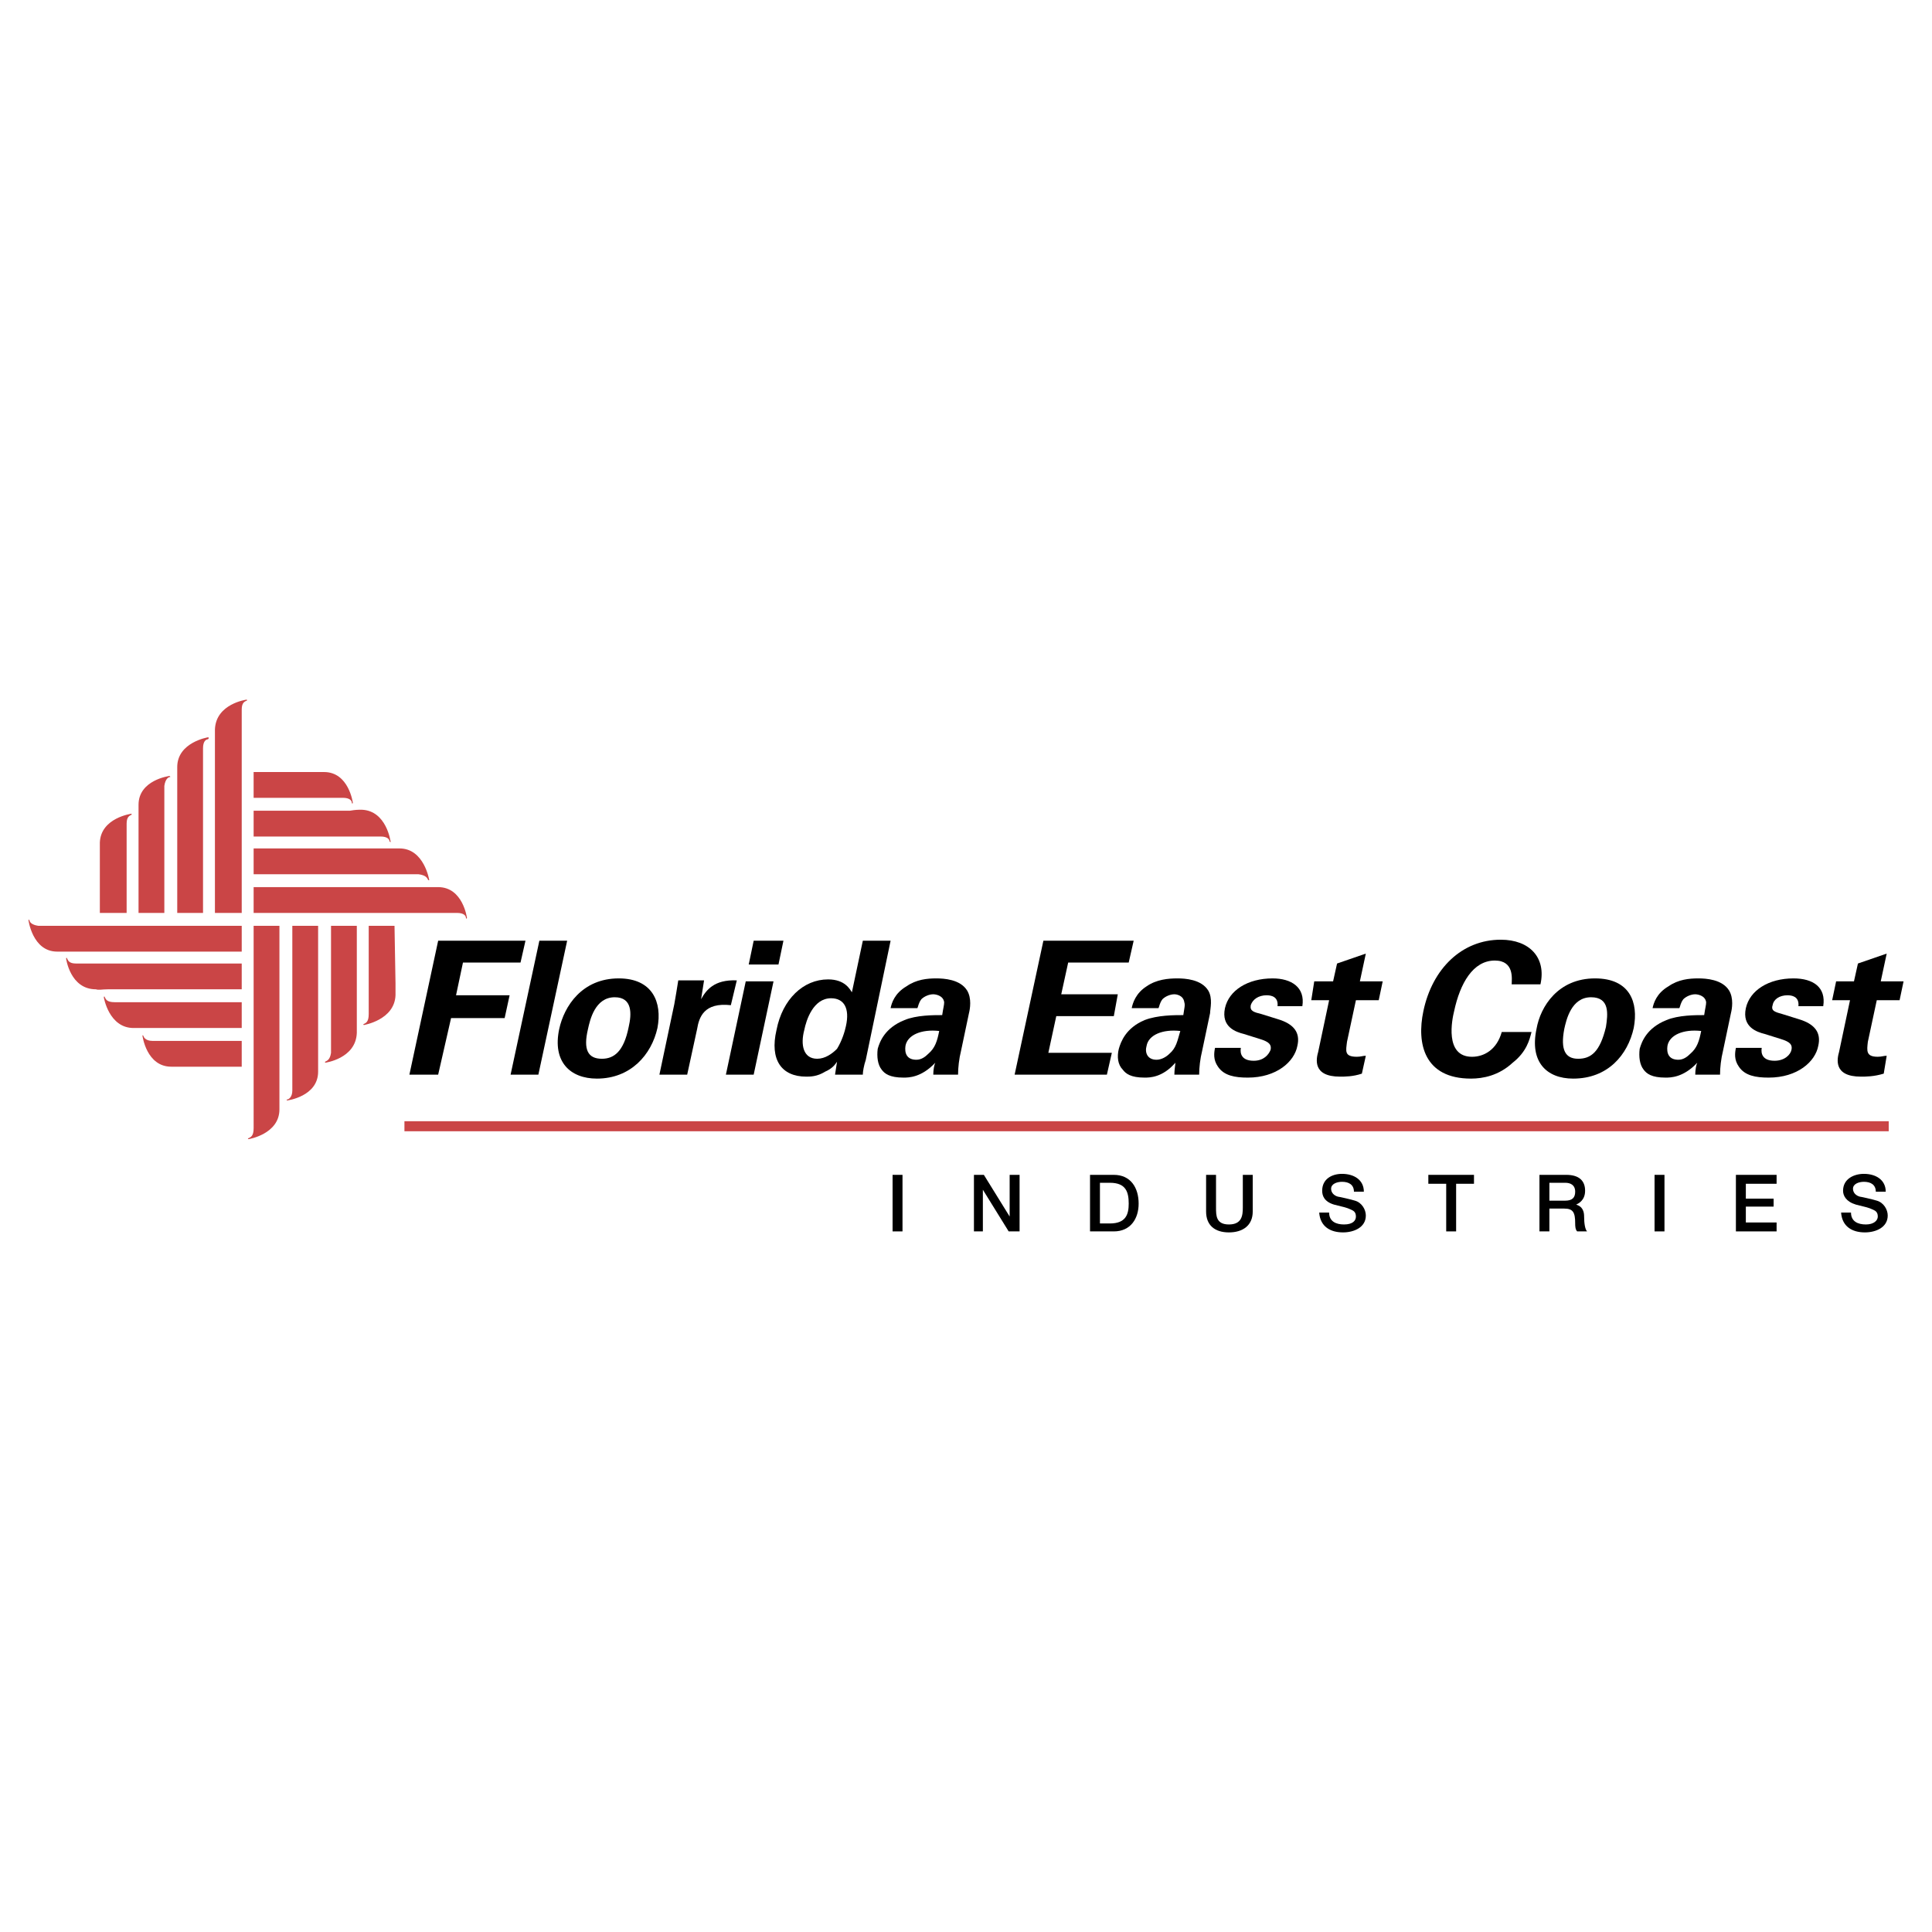 <?xml version="1.0" encoding="utf-8"?>
<!-- Generator: Adobe Illustrator 13.0.0, SVG Export Plug-In . SVG Version: 6.00 Build 14948)  -->
<!DOCTYPE svg PUBLIC "-//W3C//DTD SVG 1.0//EN" "http://www.w3.org/TR/2001/REC-SVG-20010904/DTD/svg10.dtd">
<svg version="1.0" id="Layer_1" xmlns="http://www.w3.org/2000/svg" xmlns:xlink="http://www.w3.org/1999/xlink" x="0px" y="0px"
	 width="192.756px" height="192.756px" viewBox="0 0 192.756 192.756" enable-background="new 0 0 192.756 192.756"
	 xml:space="preserve">
<g>
	<polygon fill-rule="evenodd" clip-rule="evenodd" fill="#FFFFFF" points="0,0 192.756,0 192.756,192.756 0,192.756 0,0 	"/>
	<path fill-rule="evenodd" clip-rule="evenodd" fill="#CA4546" d="M24.612,69.898c-0.198,0.099-0.495,0.198-0.495,0.891v20.292
		h-2.673V73.957c0-0.594,0-0.891,0-1.188c0.099-2.573,3.167-2.969,3.167-2.969S24.711,69.898,24.612,69.898L24.612,69.898z"/>
	<path fill-rule="evenodd" clip-rule="evenodd" fill="#CA4546" d="M20.751,73.759c-0.198,0-0.495,0.198-0.495,0.891v16.432h-2.573
		V77.719c0-0.594,0-0.792,0-1.188c0-2.475,3.068-2.97,3.068-2.97C20.851,73.561,20.851,73.66,20.751,73.759L20.751,73.759z"/>
	<path fill-rule="evenodd" clip-rule="evenodd" fill="#CA4546" d="M16.99,77.521c-0.198,0-0.495,0.198-0.594,0.891v12.67h-2.574
		V81.48c0-0.495,0-0.792,0-1.188c0-2.475,3.068-2.871,3.068-2.871C16.99,77.422,16.99,77.521,16.99,77.521L16.99,77.521z"/>
	<path fill-rule="evenodd" clip-rule="evenodd" fill="#CA4546" d="M13.129,81.282c-0.198,0.099-0.495,0.198-0.495,0.891v8.909H9.962
		v-5.84c0-0.495,0-0.792,0-1.188c0.099-2.475,3.167-2.871,3.167-2.871V81.282L13.129,81.282z"/>
	<path fill-rule="evenodd" clip-rule="evenodd" fill="#CA4546" d="M2.934,91.775c0,0.198,0.198,0.495,0.891,0.594h20.292v2.574
		H6.893c-0.495,0-0.792,0-1.188,0c-2.475,0-2.871-3.168-2.871-3.168S2.834,91.775,2.934,91.775L2.934,91.775z"/>
	<path fill-rule="evenodd" clip-rule="evenodd" fill="#CA4546" d="M6.695,95.635c0.099,0.198,0.198,0.495,0.891,0.495h16.531v2.573
		H10.754c-0.594,0-0.891,0.1-1.188,0c-2.574,0-2.97-3.068-2.97-3.068C6.596,95.537,6.695,95.537,6.695,95.635L6.695,95.635z"/>
	<path fill-rule="evenodd" clip-rule="evenodd" fill="#CA4546" d="M10.457,99.496c0.099,0.197,0.198,0.494,0.99,0.494h12.67v2.574
		h-9.602c-0.594,0-0.891,0-1.188,0c-2.475,0-2.97-3.068-2.97-3.068C10.358,99.396,10.457,99.396,10.457,99.496L10.457,99.496z"/>
	<path fill-rule="evenodd" clip-rule="evenodd" fill="#CA4546" d="M14.317,103.357c0,0.098,0.198,0.494,0.891,0.494h8.909v2.574
		h-5.84c-0.495,0-0.792,0-1.188,0c-2.475,0-2.871-3.068-2.871-3.068C14.218,103.258,14.218,103.258,14.317,103.357L14.317,103.357z"
		/>
	<path fill-rule="evenodd" clip-rule="evenodd" fill="#CA4546" d="M46.488,91.577c0-0.198-0.198-0.495-0.891-0.495H25.305v-2.574
		h17.224c0.495,0,0.792,0,1.188,0c2.475,0,2.871,3.068,2.871,3.068C46.587,91.676,46.488,91.676,46.488,91.577L46.488,91.577z"/>
	<path fill-rule="evenodd" clip-rule="evenodd" fill="#CA4546" d="M42.727,87.815c-0.099-0.198-0.198-0.495-0.99-0.594H25.305
		v-2.573h13.364c0.594,0,0.891,0,1.188,0c2.475,0,2.97,3.167,2.97,3.167H42.727L42.727,87.815z"/>
	<path fill-rule="evenodd" clip-rule="evenodd" fill="#CA4546" d="M38.866,83.955c0-0.198-0.198-0.495-0.891-0.495h-12.67v-2.574
		h9.602c0.594-0.099,0.792-0.099,1.188-0.099c2.475,0.099,2.871,3.168,2.871,3.168C39.064,83.955,38.965,84.054,38.866,83.955
		L38.866,83.955z"/>
	<path fill-rule="evenodd" clip-rule="evenodd" fill="#CA4546" d="M35.104,80.094c0-0.198-0.198-0.495-0.891-0.495h-8.909v-2.573
		h5.84c0.495,0,0.792,0,1.188,0c2.475,0,2.871,3.068,2.871,3.068C35.204,80.193,35.104,80.193,35.104,80.094L35.104,80.094z"/>
	<path fill-rule="evenodd" clip-rule="evenodd" fill="#CA4546" d="M24.81,113.553c0.198-0.1,0.495-0.199,0.495-0.99V92.369h2.574
		v17.125c0,0.594,0,0.891,0,1.188c0,2.475-3.068,2.969-3.068,2.969C24.711,113.65,24.711,113.553,24.81,113.553L24.81,113.553z"/>
	<path fill-rule="evenodd" clip-rule="evenodd" fill="#CA4546" d="M28.67,109.691c0.099,0,0.495-0.197,0.495-0.891V92.369h2.574
		v13.364c0,0.494,0,0.791,0,1.188c0,2.475-3.069,2.871-3.069,2.871C28.572,109.791,28.572,109.691,28.67,109.691L28.67,109.691z"/>
	<path fill-rule="evenodd" clip-rule="evenodd" fill="#CA4546" d="M32.432,105.93c0.198-0.098,0.495-0.197,0.594-0.891v-12.67H35.6
		v9.502c0,0.594,0,0.891,0,1.188c-0.099,2.574-3.167,2.971-3.167,2.971V105.93L32.432,105.93z"/>
	<path fill-rule="evenodd" clip-rule="evenodd" fill="#CA4546" d="M36.292,102.168c0.198-0.098,0.495-0.197,0.495-0.988v-8.811
		h2.574l0.099,5.741c0,0.594,0,0.893,0,1.189c-0.099,2.475-3.167,2.969-3.167,2.969S36.194,102.168,36.292,102.168L36.292,102.168z"
		/>
	<polygon fill-rule="evenodd" clip-rule="evenodd" points="43.716,93.854 52.427,93.854 51.933,96.031 46.191,96.031 45.499,99.299 
		50.844,99.299 50.349,101.574 45.003,101.574 43.716,107.217 40.846,107.217 43.716,93.854 	"/>
	<polygon fill-rule="evenodd" clip-rule="evenodd" points="53.813,93.854 56.585,93.854 53.714,107.217 50.942,107.217 
		53.813,93.854 	"/>
	<path fill-rule="evenodd" clip-rule="evenodd" d="M58.664,102.664c0.198-0.891,0.693-3.168,2.673-3.168
		c1.782,0,1.683,1.684,1.386,2.969c-0.495,2.475-1.485,3.168-2.673,3.168C58.664,105.633,58.169,104.742,58.664,102.664
		L58.664,102.664z M55.793,102.664c-0.693,3.266,1.089,4.949,3.762,4.949c3.365,0,5.444-2.377,6.038-5.049
		c0.495-2.574-0.495-4.949-3.86-4.949C58.07,97.615,56.288,100.387,55.793,102.664L55.793,102.664z"/>
	<path fill-rule="evenodd" clip-rule="evenodd" d="M67.275,100.189c0.1-0.496,0.297-1.783,0.396-2.377h2.574l-0.297,1.881
		c0.495-0.891,1.287-1.979,3.563-1.881l-0.594,2.475c-2.672-0.297-3.168,1.189-3.366,2.377l-0.99,4.553h-2.771L67.275,100.189
		L67.275,100.189z"/>
	<path fill-rule="evenodd" clip-rule="evenodd" d="M75.195,93.854h2.969l-0.495,2.376H74.7L75.195,93.854L75.195,93.854z
		 M74.403,97.912h2.771l-1.979,9.305h-2.772L74.403,97.912L74.403,97.912z"/>
	<path fill-rule="evenodd" clip-rule="evenodd" d="M80.243,102.762c0.198-0.988,0.891-3.166,2.672-3.166
		c1.287,0,1.881,0.988,1.485,2.771c-0.099,0.494-0.396,1.484-0.891,2.275c-0.495,0.496-1.188,0.99-1.98,0.99
		C80.144,105.633,79.847,104.248,80.243,102.762L80.243,102.762z M84.994,99.002c-0.198-0.299-0.692-1.287-2.375-1.287
		c-2.475,0-4.553,1.979-5.147,5.047c-0.693,2.971,0.495,4.654,2.969,4.654c0.396,0,1.089,0,1.881-0.496
		c0.693-0.297,0.99-0.693,1.188-0.99l-0.198,1.287h2.772c0-0.297,0.099-0.891,0.297-1.484l2.475-11.879h-2.771L84.994,99.002
		L84.994,99.002z"/>
	<path fill-rule="evenodd" clip-rule="evenodd" d="M93.705,102.861c-0.198,0.99-0.396,1.684-1.089,2.277
		c-0.296,0.297-0.692,0.594-1.188,0.594c-0.99,0-1.188-0.693-1.089-1.387C90.538,103.258,91.924,102.664,93.705,102.861
		L93.705,102.861z M95.586,107.217c0-0.693,0.099-1.584,0.297-2.375l0.792-3.762c0.099-0.396,0.296-1.484-0.198-2.277
		c-0.693-1.088-2.277-1.188-3.069-1.188c-0.891,0-1.979,0.1-2.969,0.791c-1.188,0.693-1.485,1.684-1.584,2.178h2.673
		c0.099-0.197,0.099-0.494,0.396-0.891c0.297-0.297,0.792-0.494,1.188-0.494c0.198,0,0.99,0.1,1.089,0.791
		c0,0.297-0.099,0.594-0.198,1.287c-0.891,0-2.574,0-3.762,0.496c-1.979,0.791-2.475,2.178-2.672,2.869
		c-0.099,0.793,0,1.584,0.396,2.08c0.297,0.395,0.792,0.791,2.178,0.791c0.495,0,1.782,0,3.168-1.484
		c-0.099,0.197-0.198,0.693-0.198,1.188H95.586L95.586,107.217z"/>
	<polygon fill-rule="evenodd" clip-rule="evenodd" points="104.099,93.854 113.107,93.854 112.612,96.031 106.573,96.031 
		105.881,99.199 111.523,99.199 111.127,101.377 105.386,101.377 104.594,105.039 110.929,105.039 110.435,107.217 101.229,107.217 
		104.099,93.854 	"/>
	<path fill-rule="evenodd" clip-rule="evenodd" d="M117.76,102.861c-0.297,0.99-0.396,1.684-1.09,2.277
		c-0.296,0.297-0.791,0.594-1.286,0.594c-0.891,0-1.188-0.693-0.99-1.387C114.592,103.258,115.978,102.664,117.76,102.861
		L117.76,102.861z M119.64,107.217c0-0.693,0.1-1.584,0.298-2.375l0.792-3.762c0-0.396,0.296-1.484-0.198-2.277
		c-0.693-1.088-2.277-1.188-3.068-1.188c-0.892,0-2.079,0.1-3.069,0.791c-1.089,0.693-1.386,1.684-1.484,2.178h2.673
		c0.099-0.197,0.099-0.494,0.396-0.891c0.297-0.297,0.792-0.494,1.188-0.494c0.198,0,0.892,0.1,0.99,0.791
		c0.099,0.297,0,0.594-0.099,1.287c-0.892,0-2.574,0-3.861,0.496c-1.88,0.791-2.375,2.178-2.573,2.869
		c-0.198,0.793-0.099,1.584,0.396,2.08c0.297,0.395,0.791,0.791,2.177,0.791c0.495,0,1.782,0,3.069-1.484
		c0,0.197-0.1,0.693-0.1,1.188H119.64L119.64,107.217z"/>
	<path fill-rule="evenodd" clip-rule="evenodd" d="M123.798,104.545c-0.1,0.594,0.099,1.287,1.286,1.287
		c0.99,0,1.485-0.596,1.684-1.09c0.099-0.494-0.1-0.791-1.089-1.088l-1.584-0.496c-0.792-0.197-2.277-0.693-1.881-2.574
		c0.396-1.781,2.276-2.969,4.751-2.969c1.881,0,3.267,0.891,2.97,2.771h-2.475c0.1-0.99-0.692-1.088-1.089-1.088
		c-0.792,0-1.386,0.395-1.584,0.988c-0.099,0.594,0.297,0.693,1.089,0.893l1.584,0.494c1.683,0.494,2.277,1.385,1.979,2.672
		c-0.297,1.584-2.078,3.168-4.949,3.168c-1.286,0-2.375-0.197-2.97-1.088c-0.495-0.693-0.396-1.387-0.297-1.881H123.798
		L123.798,104.545z"/>
	<path fill-rule="evenodd" clip-rule="evenodd" d="M135.874,107.117c-0.891,0.299-1.683,0.299-2.178,0.299
		c-2.771,0-2.376-1.783-2.178-2.477l1.089-5.146h-1.781l0.296-1.881h1.881l0.396-1.782l2.87-0.99l-0.594,2.771h2.277l-0.396,1.881
		h-2.276l-0.891,4.158c-0.1,0.891-0.297,1.484,0.989,1.484c0.396,0,0.595-0.1,0.891-0.1L135.874,107.117L135.874,107.117z"/>
	<path fill-rule="evenodd" clip-rule="evenodd" d="M150.821,98.209c0-0.494,0.297-2.375-1.683-2.375
		c-2.178,0-3.465,2.276-4.059,5.047c-0.198,0.793-0.99,4.555,1.781,4.555c1.188,0,2.475-0.693,2.97-2.475h2.97
		c-0.198,0.791-0.494,1.979-1.881,3.068c-1.386,1.287-2.97,1.584-4.157,1.584c-4.652,0-5.444-3.465-4.751-6.732
		c0.891-4.255,3.86-7.126,7.721-7.126c2.87,0,4.554,1.782,3.959,4.454H150.821L150.821,98.209z"/>
	<path fill-rule="evenodd" clip-rule="evenodd" d="M156.067,102.664c0.198-0.891,0.693-3.168,2.673-3.168
		c1.881,0,1.683,1.684,1.484,2.969c-0.594,2.475-1.484,3.168-2.771,3.168C156.167,105.633,155.672,104.742,156.067,102.664
		L156.067,102.664z M153.296,102.664c-0.693,3.266,0.99,4.949,3.662,4.949c3.465,0,5.445-2.377,6.039-5.049
		c0.494-2.574-0.396-4.949-3.861-4.949C155.474,97.615,153.691,100.387,153.296,102.664L153.296,102.664z"/>
	<path fill-rule="evenodd" clip-rule="evenodd" d="M169.728,102.861c-0.198,0.99-0.396,1.684-1.089,2.277
		c-0.297,0.297-0.692,0.594-1.188,0.594c-0.99,0-1.188-0.693-1.089-1.387C166.561,103.258,167.946,102.664,169.728,102.861
		L169.728,102.861z M171.608,107.217c0-0.693,0.1-1.584,0.297-2.375l0.792-3.762c0.1-0.396,0.297-1.484-0.197-2.277
		c-0.693-1.088-2.277-1.188-3.069-1.188c-0.891,0-1.979,0.1-2.97,0.791c-1.188,0.693-1.484,1.684-1.583,2.178h2.672
		c0.1-0.197,0.1-0.494,0.396-0.891c0.297-0.297,0.792-0.494,1.188-0.494c0.198,0,0.99,0.1,1.089,0.791
		c0,0.297-0.099,0.594-0.197,1.287c-0.892,0-2.574,0-3.762,0.496c-1.98,0.791-2.475,2.178-2.673,2.869
		c-0.1,0.793,0,1.584,0.396,2.08c0.297,0.395,0.792,0.791,2.178,0.791c0.495,0,1.782,0,3.168-1.484
		c-0.099,0.197-0.198,0.693-0.198,1.188H171.608L171.608,107.217z"/>
	<path fill-rule="evenodd" clip-rule="evenodd" d="M175.766,104.545c-0.099,0.594,0.1,1.287,1.287,1.287
		c0.99,0,1.584-0.596,1.683-1.09c0.1-0.494-0.099-0.791-1.089-1.088l-1.583-0.496c-0.792-0.197-2.277-0.693-1.881-2.574
		c0.396-1.781,2.276-2.969,4.751-2.969c1.979,0,3.267,0.891,2.97,2.771h-2.475c0.099-0.99-0.693-1.088-1.089-1.088
		c-0.792,0-1.386,0.395-1.484,0.988c-0.198,0.594,0.296,0.693,0.989,0.893l1.584,0.494c1.683,0.494,2.276,1.385,1.979,2.672
		c-0.297,1.584-2.078,3.168-4.949,3.168c-1.287,0-2.376-0.197-2.97-1.088c-0.495-0.693-0.396-1.387-0.297-1.881H175.766
		L175.766,104.545z"/>
	<path fill-rule="evenodd" clip-rule="evenodd" d="M187.941,107.117c-0.989,0.299-1.781,0.299-2.276,0.299
		c-2.771,0-2.376-1.783-2.178-2.477l1.089-5.146h-1.782l0.396-1.881h1.781l0.396-1.782l2.87-0.99l-0.594,2.771h2.276l-0.396,1.881
		h-2.277l-0.891,4.158c-0.099,0.891-0.197,1.484,0.99,1.484c0.396,0,0.594-0.1,0.891-0.1L187.941,107.117L187.941,107.117z"/>
	
		<line fill="none" stroke="#CA4546" stroke-width="1.002" stroke-miterlimit="2.613" x1="188.437" y1="112.365" x2="40.351" y2="112.365"/>
	<polygon fill-rule="evenodd" clip-rule="evenodd" points="89.053,117.215 90.043,117.215 90.043,122.857 89.053,122.857 
		89.053,117.215 	"/>
	<polygon fill-rule="evenodd" clip-rule="evenodd" points="97.17,117.215 98.16,117.215 100.733,121.373 100.733,121.373 
		100.733,117.215 101.724,117.215 101.724,122.857 100.635,122.857 98.061,118.699 98.061,118.699 98.061,122.857 97.17,122.857 
		97.17,117.215 	"/>
	<path fill-rule="evenodd" clip-rule="evenodd" d="M109.741,118.006h0.99c1.584,0,1.881,0.893,1.881,2.08
		c0,1.088-0.297,1.979-1.881,1.979h-0.99V118.006L109.741,118.006z M108.752,122.857h2.375c1.683,0,2.475-1.287,2.475-2.771
		c0-1.584-0.792-2.871-2.475-2.871h-2.375V122.857L108.752,122.857z"/>
	<path fill-rule="evenodd" clip-rule="evenodd" d="M120.333,117.215h0.99v3.266c0,0.793,0,1.684,1.286,1.684
		c1.287,0,1.387-0.891,1.387-1.684v-3.266h0.989v3.662c0,1.387-0.989,2.08-2.376,2.08c-1.386,0-2.276-0.693-2.276-2.08V117.215
		L120.333,117.215z"/>
	<path fill-rule="evenodd" clip-rule="evenodd" d="M132.607,120.977c0,0.891,0.693,1.188,1.485,1.188
		c0.891,0,1.188-0.396,1.188-0.791c0-0.496-0.297-0.596-0.495-0.693c-0.396-0.199-0.891-0.297-1.683-0.496
		c-0.99-0.297-1.188-0.891-1.188-1.385c0-1.188,0.99-1.684,1.98-1.684c1.188,0,2.178,0.594,2.178,1.783h-0.99
		c0-0.693-0.495-0.99-1.188-0.99c-0.495,0-1.089,0.197-1.089,0.693c0,0.395,0.297,0.691,0.692,0.791c0.1,0,1.386,0.297,1.684,0.396
		c0.692,0.197,1.088,0.891,1.088,1.484c0,1.188-1.188,1.684-2.276,1.684c-1.286,0-2.276-0.596-2.376-1.98H132.607L132.607,120.977z"
		/>
	<polygon fill-rule="evenodd" clip-rule="evenodd" points="142.506,117.215 147.06,117.215 147.06,118.105 145.278,118.105 
		145.278,122.857 144.288,122.857 144.288,118.105 142.506,118.105 142.506,117.215 	"/>
	<path fill-rule="evenodd" clip-rule="evenodd" d="M154.583,118.006h1.584c0.494,0,0.989,0.199,0.989,0.893
		c0,0.594-0.297,0.891-0.989,0.891h-1.584V118.006L154.583,118.006z M153.593,122.857h0.99v-2.277h1.484
		c0.891,0,1.089,0.396,1.089,1.484c0,0.199,0,0.594,0.198,0.793h0.989c-0.197-0.199-0.296-0.793-0.296-1.484
		c0-0.893-0.495-1.09-0.792-1.189l0,0c0.197-0.098,0.891-0.395,0.891-1.385s-0.594-1.584-1.881-1.584h-2.673V122.857
		L153.593,122.857z"/>
	<polygon fill-rule="evenodd" clip-rule="evenodd" points="165.075,117.215 166.065,117.215 166.065,122.857 165.075,122.857 
		165.075,117.215 	"/>
	<polygon fill-rule="evenodd" clip-rule="evenodd" points="173.192,117.215 177.251,117.215 177.251,118.105 174.183,118.105 
		174.183,119.59 176.954,119.59 176.954,120.383 174.183,120.383 174.183,121.967 177.251,121.967 177.251,122.857 173.192,122.857 
		173.192,117.215 	"/>
	<path fill-rule="evenodd" clip-rule="evenodd" d="M184.675,120.977c0,0.891,0.693,1.188,1.485,1.188s1.188-0.396,1.188-0.791
		c0-0.496-0.297-0.596-0.495-0.693c-0.396-0.199-0.891-0.297-1.683-0.496c-0.99-0.297-1.287-0.891-1.287-1.385
		c0-1.188,1.089-1.684,2.079-1.684c1.188,0,2.178,0.594,2.178,1.783h-0.99c0-0.693-0.495-0.99-1.188-0.99
		c-0.495,0-1.089,0.197-1.089,0.693c0,0.395,0.297,0.691,0.692,0.791c0.1,0,1.387,0.297,1.683,0.396
		c0.693,0.197,1.09,0.891,1.09,1.484c0,1.188-1.188,1.684-2.277,1.684c-1.287,0-2.276-0.596-2.375-1.98H184.675L184.675,120.977z"/>
</g>
</svg>
